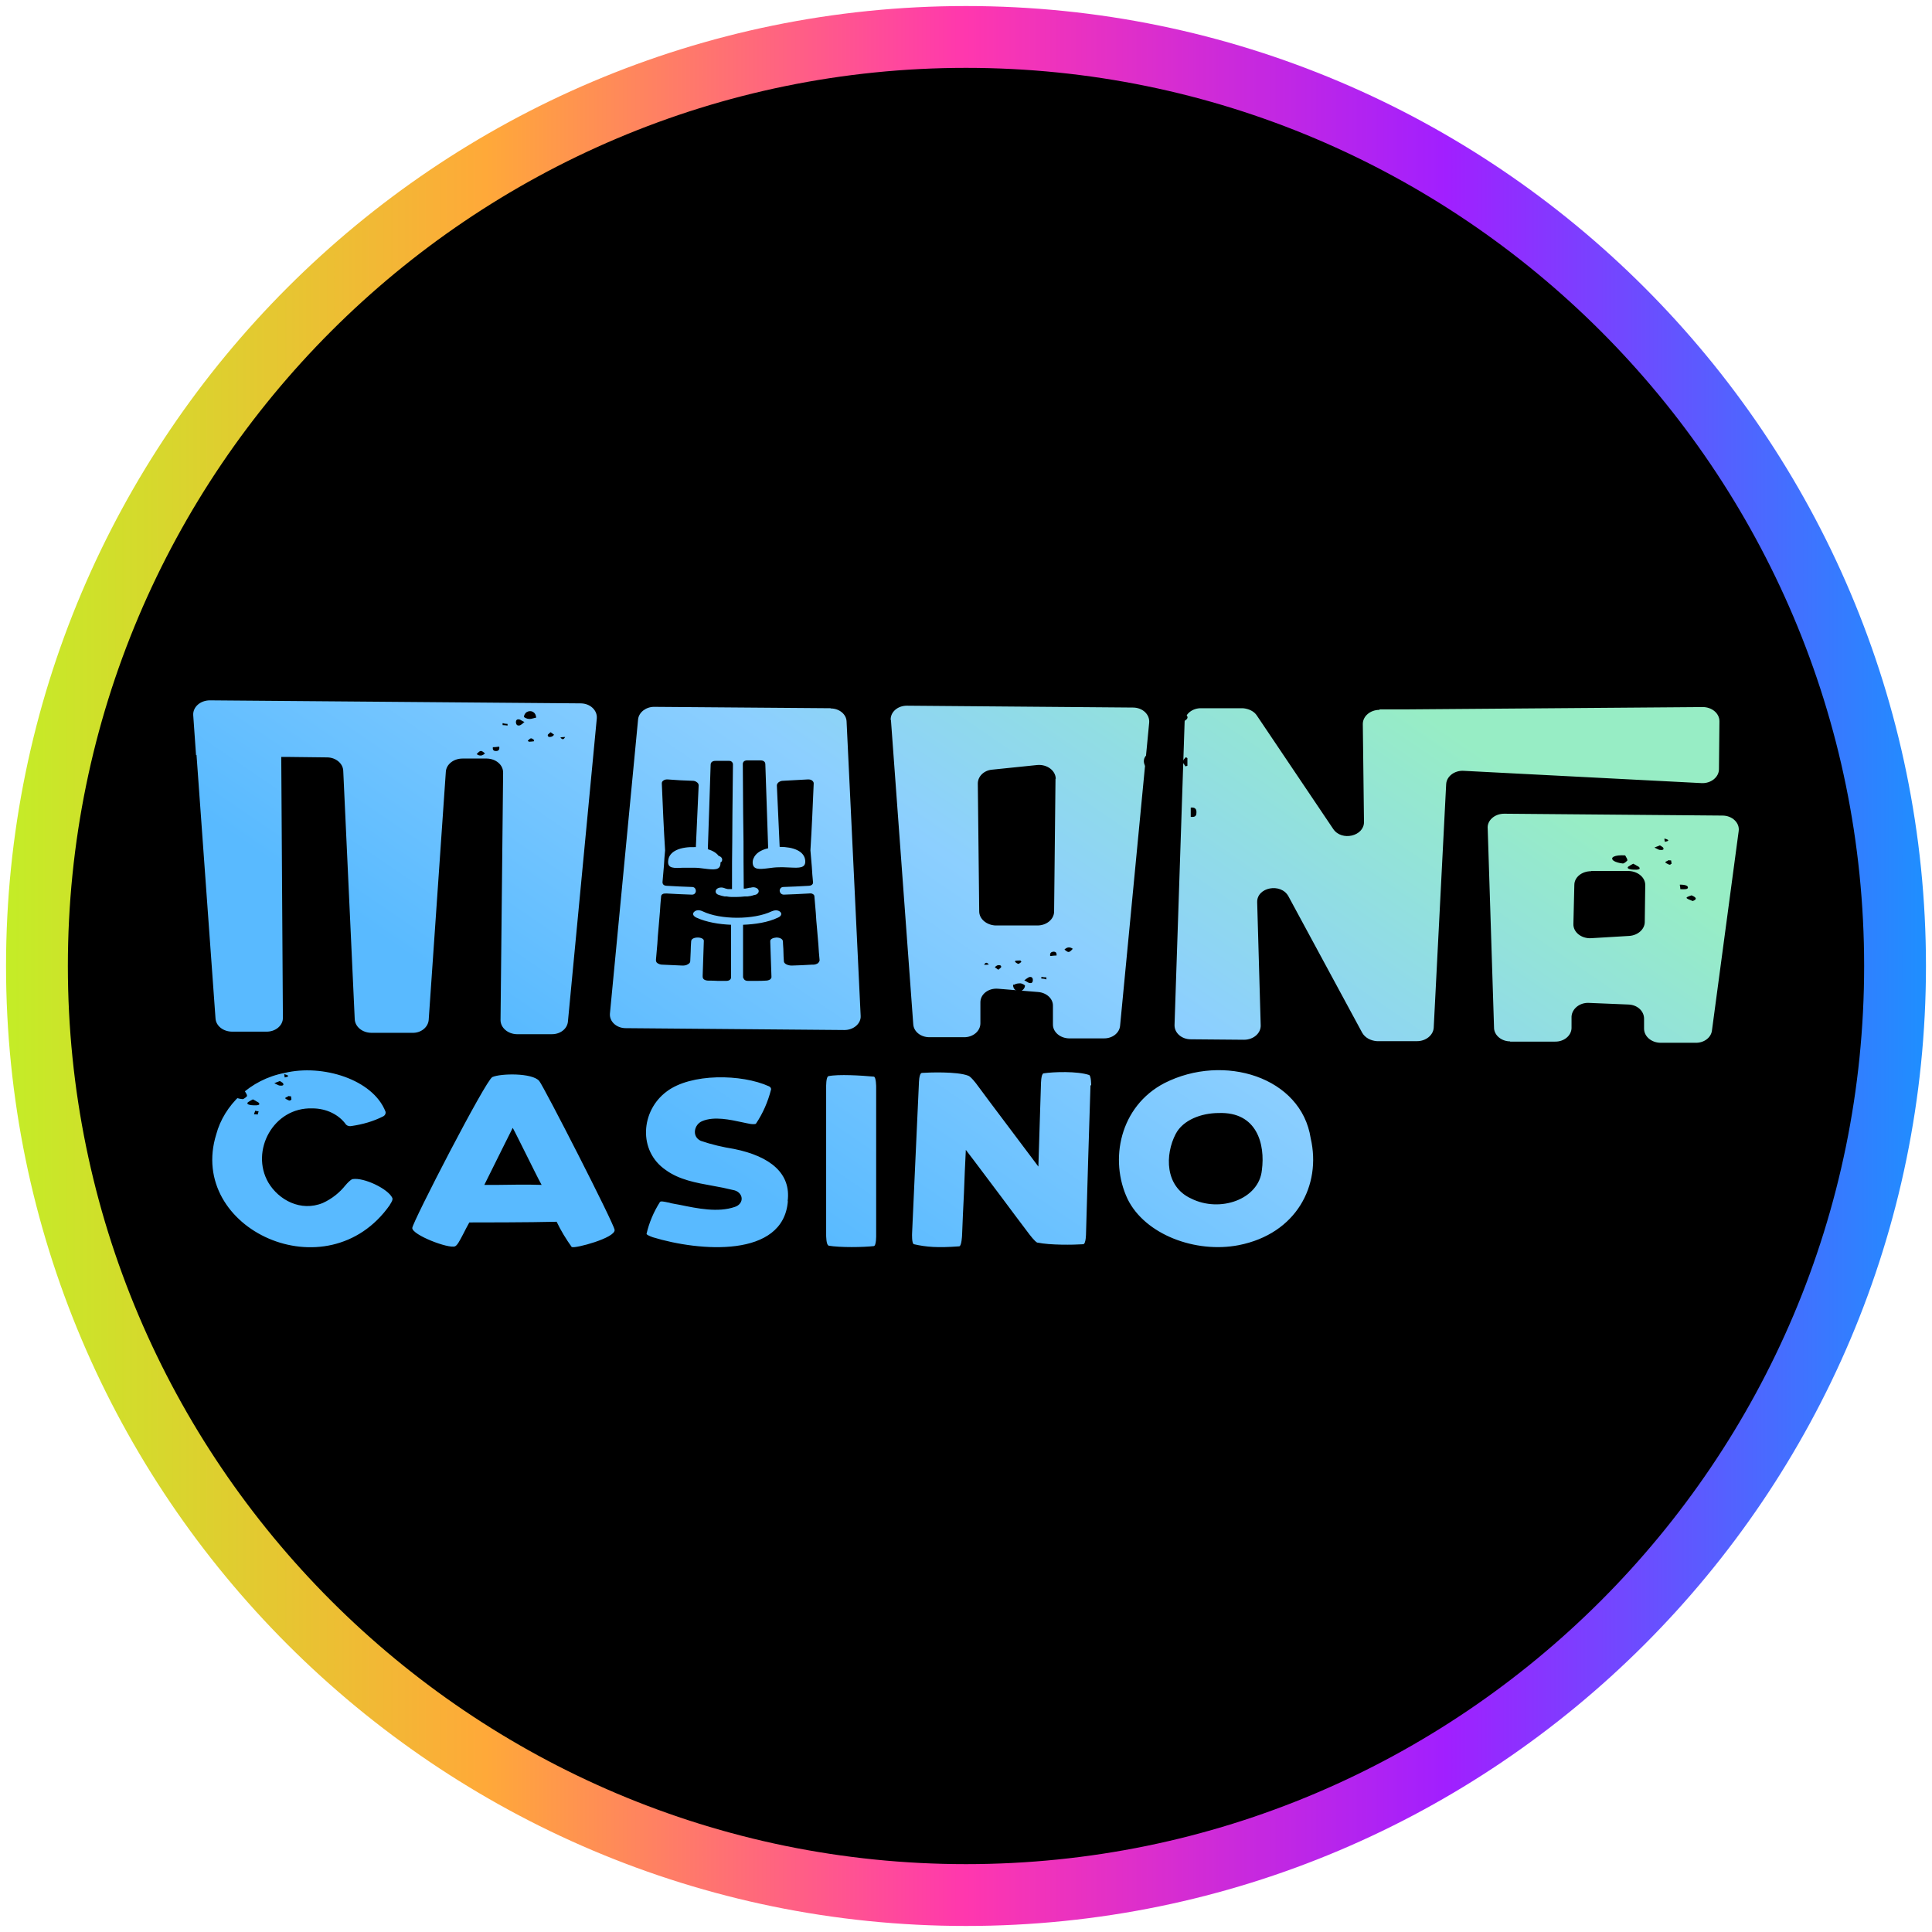 <?xml version="1.0" encoding="utf-8"?>
<svg width="80" height="80" viewBox="0 0 80 80" fill="none" xmlns="http://www.w3.org/2000/svg">
<g clip-path="url(#clip0_256_79)">
<path d="M40 78.47C61.246 78.47 78.47 61.247 78.47 40C78.47 18.754 61.246 1.53 40 1.53C18.754 1.53 1.53 18.754 1.53 40C1.53 61.247 18.754 78.47 40 78.47Z" fill="black"/>
<path d="M40 79.75C18.08 79.75 0.25 61.92 0.25 40C0.25 18.08 18.08 0.25 40 0.25C61.92 0.25 79.75 18.08 79.75 40C79.75 61.92 61.92 79.75 40 79.75ZM40 2.81C19.49 2.81 2.81 19.49 2.81 40C2.81 60.51 19.49 77.19 40 77.19C60.51 77.19 77.19 60.51 77.19 40C77.19 19.49 60.51 2.81 40 2.81Z" fill="url(#paint0_linear_256_79)"/>
<path fill-rule="evenodd" clip-rule="evenodd" d="M8.137 31.256L8.924 42.171C8.944 42.478 9.235 42.709 9.595 42.718H11.024C11.403 42.728 11.714 42.469 11.714 42.152L11.646 31.342H11.85L13.542 31.362C13.902 31.362 14.203 31.611 14.213 31.918L14.689 42.209C14.708 42.517 15 42.757 15.36 42.766H17.061C17.421 42.785 17.722 42.545 17.751 42.238L18.461 31.957C18.48 31.65 18.782 31.41 19.151 31.41H20.162C20.541 31.419 20.843 31.678 20.833 32.005L20.726 42.238C20.726 42.555 21.027 42.814 21.397 42.824H22.835C23.195 42.833 23.487 42.603 23.516 42.306L24.712 29.749C24.741 29.413 24.439 29.125 24.041 29.125L8.691 29C8.293 29 7.981 29.278 8.001 29.614L8.118 31.275L8.137 31.256ZM36.892 29.816L37.816 42.411C37.835 42.718 38.127 42.949 38.486 42.949H39.906C40.285 42.958 40.596 42.699 40.596 42.373V41.518C40.586 41.173 40.926 40.904 41.335 40.942L42.987 41.077C43.337 41.105 43.609 41.355 43.6 41.653V42.411C43.59 42.728 43.891 42.987 44.261 42.997H45.699C46.059 43.006 46.351 42.776 46.38 42.478L47.585 29.922C47.614 29.586 47.313 29.298 46.914 29.298L37.553 29.221C37.164 29.221 36.863 29.49 36.882 29.816H36.892ZM43.706 32.245L43.648 37.745C43.648 38.062 43.337 38.322 42.958 38.322H41.218C40.849 38.302 40.547 38.053 40.547 37.736L40.489 32.446C40.489 32.149 40.742 31.899 41.082 31.87L42.948 31.678C43.357 31.64 43.716 31.909 43.716 32.254L43.706 32.245ZM57.122 29.374H58.21L70.508 29.278C70.887 29.278 71.198 29.538 71.198 29.864L71.178 31.851C71.178 32.178 70.848 32.446 70.459 32.427L60.602 31.918C60.223 31.899 59.902 32.149 59.883 32.466L59.367 42.555C59.348 42.862 59.047 43.112 58.677 43.112H57.015C56.752 43.093 56.519 42.968 56.402 42.757L53.35 37.112C53.039 36.545 52.038 36.737 52.057 37.361L52.203 42.459C52.212 42.785 51.901 43.054 51.513 43.054L49.306 43.035C48.927 43.035 48.625 42.766 48.635 42.44L49.053 29.883C49.063 29.566 49.374 29.317 49.743 29.326H51.464C51.707 29.346 51.931 29.451 52.047 29.634L55.207 34.328C55.557 34.846 56.48 34.626 56.48 34.04L56.431 29.979C56.431 29.653 56.743 29.394 57.122 29.394V29.374ZM62.527 43.131H64.383C64.753 43.141 65.064 42.891 65.074 42.574V42.094C65.093 41.768 65.414 41.509 65.793 41.528L67.426 41.595C67.796 41.605 68.077 41.864 68.077 42.181V42.593C68.077 42.91 68.369 43.169 68.748 43.179H70.206C70.556 43.189 70.848 42.968 70.887 42.68L71.995 34.414C72.044 34.078 71.733 33.771 71.324 33.771L62.284 33.694C61.885 33.694 61.564 33.982 61.603 34.318L61.866 42.593C61.895 42.891 62.186 43.121 62.536 43.121L62.527 43.131ZM65.89 36.066H67.455C67.834 36.085 68.136 36.344 68.126 36.661L68.106 38.178C68.106 38.475 67.825 38.725 67.475 38.754L65.88 38.849C65.482 38.869 65.142 38.6 65.151 38.264L65.19 36.642C65.19 36.325 65.501 36.075 65.88 36.075L65.89 36.066ZM34.403 29.336C34.753 29.336 35.045 29.576 35.055 29.874L35.638 42.066C35.657 42.382 35.346 42.651 34.967 42.651L25.907 42.574C25.528 42.574 25.227 42.296 25.256 41.969L26.422 29.787C26.451 29.499 26.743 29.269 27.083 29.269L34.394 29.326L34.403 29.336ZM33.684 39.944C33.752 39.944 33.82 39.915 33.869 39.886C33.869 39.886 33.947 39.809 33.937 39.752C33.917 39.541 33.898 39.33 33.888 39.118C33.869 38.888 33.849 38.667 33.83 38.437C33.81 38.225 33.791 38.014 33.781 37.803C33.762 37.573 33.742 37.352 33.723 37.121C33.723 37.083 33.703 37.045 33.665 37.026C33.626 36.997 33.577 36.987 33.499 36.997C33.149 37.016 32.809 37.035 32.459 37.045C32.352 37.045 32.294 36.968 32.284 36.891C32.284 36.814 32.333 36.728 32.44 36.728C32.78 36.718 33.13 36.699 33.47 36.68C33.538 36.68 33.597 36.661 33.626 36.632C33.655 36.603 33.674 36.565 33.665 36.526C33.645 36.315 33.626 36.104 33.616 35.893C33.597 35.662 33.577 35.441 33.558 35.211C33.616 34.28 33.655 33.358 33.694 32.437C33.694 32.379 33.655 32.341 33.616 32.312C33.577 32.283 33.519 32.274 33.461 32.274C33.111 32.293 32.761 32.312 32.411 32.331C32.352 32.331 32.284 32.36 32.245 32.389C32.197 32.427 32.168 32.475 32.168 32.523C32.187 32.946 32.206 33.368 32.226 33.79C32.245 34.213 32.265 34.645 32.284 35.067C32.848 35.067 33.315 35.24 33.344 35.643C33.363 35.95 33.101 35.941 32.712 35.922C32.576 35.922 32.43 35.902 32.265 35.912C32.109 35.912 31.963 35.931 31.827 35.95C31.448 35.998 31.176 36.027 31.166 35.72C31.166 35.653 31.176 35.595 31.205 35.538C31.293 35.326 31.516 35.192 31.808 35.125C31.788 34.549 31.769 33.963 31.75 33.387C31.73 32.802 31.711 32.226 31.691 31.65C31.691 31.592 31.672 31.554 31.633 31.525C31.594 31.496 31.545 31.486 31.487 31.486H30.913C30.913 31.486 30.836 31.496 30.807 31.525C30.777 31.554 30.758 31.592 30.758 31.63C30.768 33.454 30.777 34.251 30.787 34.846C30.787 35.432 30.787 35.825 30.797 36.795C30.797 36.795 30.807 36.795 30.816 36.795C30.816 36.795 30.816 36.795 30.826 36.795C30.826 36.795 30.826 36.795 30.836 36.795C30.836 36.795 30.855 36.795 30.865 36.795C30.933 36.785 31.001 36.766 31.05 36.757C31.05 36.757 31.059 36.757 31.069 36.757C31.069 36.757 31.069 36.757 31.079 36.757C31.079 36.757 31.079 36.757 31.088 36.757C31.195 36.718 31.332 36.747 31.39 36.824C31.448 36.901 31.409 36.997 31.302 37.045C31.293 37.045 31.283 37.045 31.273 37.054C31.273 37.054 31.273 37.054 31.264 37.054C31.244 37.054 31.234 37.064 31.215 37.064C31.137 37.093 31.04 37.112 30.943 37.121C30.943 37.121 30.943 37.121 30.923 37.121C30.923 37.121 30.904 37.121 30.884 37.121H30.865H30.826C30.729 37.131 30.622 37.141 30.515 37.141C30.437 37.141 30.369 37.141 30.301 37.141C30.272 37.141 30.272 37.141 30.272 37.141C30.214 37.141 30.155 37.131 30.097 37.121C30.097 37.121 30.068 37.121 30.048 37.121C30.039 37.121 30.019 37.121 30.009 37.121C29.922 37.102 29.834 37.083 29.757 37.054C29.64 37.016 29.601 36.92 29.66 36.834C29.718 36.757 29.854 36.728 29.971 36.766C30.019 36.785 30.078 36.805 30.136 36.814C30.136 36.814 30.165 36.814 30.175 36.814C30.175 36.814 30.194 36.814 30.204 36.814C30.204 36.814 30.204 36.814 30.223 36.814C30.243 36.814 30.253 36.814 30.272 36.814C30.282 36.814 30.301 36.814 30.311 36.814C30.311 35.835 30.311 35.441 30.321 34.865C30.321 34.27 30.33 33.474 30.35 31.65C30.35 31.602 30.33 31.573 30.301 31.544C30.272 31.515 30.233 31.506 30.204 31.506H29.63C29.572 31.506 29.523 31.515 29.485 31.544C29.446 31.573 29.426 31.611 29.426 31.669C29.407 32.264 29.387 32.85 29.368 33.445C29.348 34.021 29.329 34.597 29.31 35.163C29.504 35.221 29.669 35.317 29.757 35.441C29.757 35.441 29.776 35.441 29.786 35.451C29.893 35.489 29.932 35.586 29.883 35.672C29.873 35.691 29.854 35.701 29.834 35.71V35.739C29.834 36.046 29.562 36.017 29.174 35.969C29.037 35.95 28.892 35.931 28.736 35.931C28.581 35.931 28.435 35.931 28.299 35.931C27.91 35.95 27.637 35.969 27.667 35.653C27.696 35.23 28.192 35.057 28.785 35.077C28.785 35.077 28.794 35.077 28.804 35.077C28.804 35.077 28.804 35.077 28.814 35.077C28.833 34.654 28.853 34.222 28.872 33.8C28.892 33.378 28.911 32.946 28.93 32.523C28.93 32.466 28.901 32.418 28.853 32.389C28.804 32.35 28.746 32.331 28.687 32.331C28.337 32.322 27.988 32.302 27.637 32.274C27.579 32.274 27.521 32.283 27.482 32.312C27.433 32.341 27.404 32.379 27.404 32.437C27.443 33.368 27.482 34.289 27.54 35.211C27.521 35.422 27.501 35.633 27.492 35.845C27.472 36.075 27.453 36.296 27.433 36.526C27.433 36.565 27.443 36.603 27.472 36.632C27.501 36.661 27.55 36.68 27.628 36.68C27.968 36.699 28.318 36.718 28.658 36.728C28.765 36.728 28.814 36.814 28.814 36.891C28.814 36.968 28.756 37.054 28.639 37.045C28.289 37.035 27.949 37.016 27.599 36.997C27.531 36.997 27.472 36.997 27.433 37.026C27.395 37.045 27.375 37.083 27.375 37.121C27.356 37.333 27.336 37.544 27.326 37.755C27.307 37.986 27.288 38.206 27.268 38.437C27.249 38.648 27.229 38.859 27.22 39.07C27.2 39.301 27.181 39.522 27.161 39.752C27.161 39.809 27.181 39.858 27.229 39.886C27.278 39.915 27.346 39.944 27.414 39.944C27.696 39.953 27.978 39.973 28.26 39.982C28.337 39.982 28.415 39.973 28.474 39.934C28.532 39.906 28.581 39.858 28.581 39.809C28.581 39.675 28.6 39.531 28.6 39.397C28.6 39.262 28.61 39.118 28.619 38.984C28.619 38.869 28.756 38.821 28.892 38.821C29.028 38.821 29.154 38.878 29.144 38.965C29.125 39.445 29.115 39.915 29.096 40.395V40.434C29.096 40.491 29.115 40.529 29.154 40.558C29.193 40.587 29.261 40.606 29.339 40.606C29.465 40.606 29.582 40.606 29.708 40.616C29.766 40.616 29.834 40.616 29.893 40.616C29.951 40.616 30.009 40.616 30.078 40.616C30.126 40.616 30.175 40.606 30.214 40.578C30.253 40.549 30.272 40.51 30.272 40.472V38.293C29.776 38.273 29.251 38.187 28.833 37.995C28.717 37.938 28.648 37.842 28.746 37.755C28.833 37.669 28.979 37.678 29.096 37.736C29.834 38.091 31.215 38.091 31.954 37.736C32.061 37.688 32.206 37.669 32.304 37.755C32.401 37.842 32.333 37.947 32.216 37.995C31.798 38.197 31.264 38.273 30.768 38.293V40.472C30.768 40.472 30.807 40.558 30.836 40.578C30.875 40.606 30.923 40.616 30.972 40.616C31.088 40.616 31.205 40.616 31.331 40.616C31.458 40.616 31.575 40.616 31.701 40.606C31.779 40.606 31.837 40.587 31.886 40.558C31.924 40.529 31.954 40.481 31.944 40.434C31.924 39.953 31.915 39.483 31.895 39.003V38.965C31.895 38.878 32.022 38.83 32.148 38.821C32.275 38.821 32.411 38.869 32.42 38.984C32.42 39.118 32.44 39.262 32.44 39.397C32.44 39.531 32.45 39.675 32.459 39.809C32.459 39.858 32.508 39.906 32.566 39.934C32.624 39.963 32.702 39.982 32.78 39.982C33.062 39.973 33.344 39.963 33.626 39.944H33.684ZM16.147 49.889C13.561 53.585 7.738 50.888 8.954 46.971C9.274 45.771 10.353 44.696 11.792 44.427C13.338 44.053 15.438 44.686 15.963 46.03C15.982 46.107 15.943 46.193 15.855 46.232C15.457 46.433 15.02 46.558 14.563 46.625C14.475 46.645 14.388 46.625 14.329 46.568C14.038 46.155 13.513 45.896 12.939 45.896C11.316 45.838 10.353 47.662 11.112 48.968C11.539 49.688 12.453 50.187 13.367 49.813C13.746 49.64 14.067 49.381 14.31 49.073C14.31 49.073 14.31 49.073 14.32 49.064C14.358 49.016 14.514 48.843 14.601 48.824C15.068 48.747 16.069 49.227 16.244 49.601C16.273 49.669 16.225 49.765 16.147 49.88V49.889ZM23.691 51.637C23.807 51.704 25.489 51.262 25.45 50.926C25.411 50.638 22.524 45.003 22.33 44.763C22.048 44.417 20.716 44.446 20.386 44.6C20.113 44.725 17.08 50.609 17.071 50.849C17.071 51.137 18.568 51.713 18.84 51.608C18.937 51.569 19.034 51.377 19.19 51.08C19.258 50.945 19.336 50.792 19.433 50.619C19.793 50.619 21.922 50.619 23.049 50.59C23.224 50.955 23.438 51.31 23.681 51.646L23.691 51.637ZM21.785 47.797C22.028 48.277 22.271 48.785 22.427 49.064C21.854 49.045 21.134 49.054 20.629 49.064C20.356 49.064 20.142 49.064 20.055 49.064C20.58 47.998 21.231 46.702 21.231 46.702C21.338 46.894 21.552 47.336 21.785 47.797ZM32.624 49.736C32.44 52.107 28.95 51.819 27.035 51.233C26.899 51.185 26.772 51.128 26.772 51.089C26.879 50.629 27.064 50.187 27.326 49.774C27.356 49.726 27.492 49.755 27.667 49.793C27.706 49.793 27.744 49.813 27.783 49.822C27.9 49.841 28.017 49.87 28.143 49.889C28.892 50.043 29.728 50.216 30.427 49.976C30.612 49.918 30.729 49.765 30.709 49.601C30.69 49.438 30.544 49.304 30.35 49.275C30.078 49.208 29.796 49.15 29.514 49.102C28.823 48.977 28.124 48.853 27.57 48.449C26.413 47.662 26.529 45.992 27.608 45.195C28.61 44.437 30.709 44.465 31.847 44.984C31.905 45.013 31.944 45.07 31.924 45.128C31.798 45.617 31.594 46.097 31.302 46.529C31.273 46.558 31.127 46.549 31.069 46.539C30.972 46.52 30.865 46.501 30.739 46.472C30.243 46.366 29.572 46.213 29.076 46.424C28.746 46.558 28.629 47.057 29.018 47.24C29.465 47.393 29.922 47.499 30.398 47.576C31.915 47.883 32.761 48.603 32.615 49.736H32.624ZM34.297 51.579C34.802 51.665 35.755 51.646 36.182 51.598C36.289 51.589 36.28 51.147 36.28 51.147V45.013C36.28 45.013 36.28 44.59 36.182 44.581C35.667 44.533 34.715 44.475 34.306 44.561C34.199 44.581 34.209 45.013 34.209 45.013V51.147C34.209 51.147 34.209 51.55 34.306 51.569L34.297 51.579ZM45.155 44.936C45.087 46.971 45.029 49.035 44.97 51.07C44.97 51.07 44.97 51.512 44.854 51.521C44.426 51.55 43.473 51.56 42.968 51.454C42.968 51.454 42.958 51.454 42.948 51.454C42.841 51.397 42.637 51.128 42.637 51.128C42.248 50.619 41.859 50.091 41.471 49.573C40.975 48.92 40.489 48.257 39.993 47.614C39.964 48.2 39.935 48.805 39.915 49.409C39.886 50.005 39.857 50.59 39.837 51.157C39.837 51.157 39.818 51.598 39.721 51.608C38.817 51.675 38.36 51.637 37.845 51.521C37.748 51.502 37.767 51.08 37.767 51.08C37.816 50.091 37.854 49.083 37.903 48.075C37.952 47 38 45.934 38.049 44.878C38.049 44.878 38.049 44.437 38.175 44.427C38.438 44.408 39.624 44.36 40.09 44.542C40.197 44.571 40.421 44.869 40.421 44.869L40.664 45.195L40.956 45.589C41.636 46.491 42.326 47.413 42.997 48.305C43.016 47.691 43.036 47.067 43.055 46.443C43.075 45.925 43.084 45.406 43.104 44.897C43.104 44.897 43.104 44.465 43.211 44.446C43.629 44.379 44.611 44.35 45.097 44.513C45.184 44.542 45.184 44.945 45.184 44.945L45.155 44.936ZM46.691 49.649C47.41 51.118 49.5 51.905 51.289 51.56C53.69 51.089 54.721 49.073 54.273 47.134C53.885 44.6 50.677 43.601 48.217 44.849C46.37 45.809 45.923 48.027 46.691 49.649ZM48.684 46.952C48.985 46.376 49.743 46.088 50.463 46.088C52.047 46.03 52.397 47.374 52.251 48.459C52.125 49.669 50.511 50.225 49.325 49.63C48.227 49.131 48.237 47.806 48.684 46.952Z" fill="url(#paint1_linear_256_79)"/>
<path fill-rule="evenodd" clip-rule="evenodd" d="M22.101 29.739C22.032 29.758 21.963 29.778 21.894 29.768C21.825 29.768 21.697 29.709 21.697 29.68C21.697 29.611 21.746 29.522 21.815 29.483C21.992 29.384 22.199 29.493 22.199 29.719C22.169 29.719 22.13 29.729 22.101 29.739ZM21.638 29.965C21.638 29.965 21.559 30.024 21.529 30.034C21.421 30.064 21.372 30.005 21.362 29.916C21.362 29.847 21.382 29.778 21.48 29.788C21.52 29.788 21.569 29.817 21.618 29.847C21.648 29.867 21.677 29.877 21.717 29.896C21.687 29.916 21.657 29.945 21.638 29.965ZM20.082 31.196C19.915 31.058 19.895 31.058 19.738 31.226C19.856 31.314 19.974 31.304 20.082 31.196ZM20.535 31.098C20.417 31.098 20.397 31.029 20.407 30.94C20.486 30.94 20.565 30.93 20.643 30.92H20.673C20.693 31.038 20.643 31.098 20.545 31.098H20.535ZM21.884 30.694C21.884 30.694 21.884 30.704 21.894 30.713C21.963 30.713 22.041 30.704 22.11 30.694C22.11 30.694 22.11 30.684 22.11 30.674C22.11 30.674 22.11 30.654 22.12 30.645C22.11 30.645 22.091 30.625 22.081 30.615C22.051 30.595 22.012 30.566 21.983 30.576C21.953 30.576 21.923 30.605 21.894 30.635C21.884 30.645 21.864 30.654 21.855 30.664C21.855 30.664 21.864 30.684 21.874 30.694H21.884ZM22.918 30.457C22.918 30.457 22.869 30.497 22.829 30.507C22.76 30.526 22.681 30.526 22.681 30.438C22.681 30.418 22.711 30.398 22.741 30.369C22.76 30.349 22.78 30.339 22.8 30.32C22.819 30.339 22.849 30.349 22.869 30.369C22.869 30.369 22.928 30.408 22.947 30.428C22.938 30.428 22.918 30.448 22.908 30.457H22.918ZM20.84 29.945C20.84 29.945 20.821 29.945 20.811 29.945C20.811 29.955 20.811 29.965 20.811 29.985C20.811 29.985 20.811 30.014 20.811 30.024C20.88 30.024 20.949 30.034 21.017 30.044C21.017 30.044 21.017 30.044 21.017 30.034C21.017 30.005 21.017 29.975 21.017 29.975C20.959 29.975 20.909 29.965 20.85 29.955L20.84 29.945ZM23.4 30.517C23.312 30.517 23.253 30.526 23.203 30.536C23.282 30.635 23.341 30.635 23.4 30.517Z" fill="black"/>
<path fill-rule="evenodd" clip-rule="evenodd" d="M42.039 40.746C42.108 40.727 42.177 40.717 42.246 40.717C42.315 40.717 42.443 40.786 42.443 40.816C42.443 40.884 42.384 40.973 42.325 41.012C42.147 41.111 41.941 40.993 41.95 40.776C41.98 40.776 42.019 40.766 42.049 40.756L42.039 40.746ZM42.502 40.53C42.502 40.53 42.581 40.471 42.61 40.461C42.718 40.431 42.768 40.49 42.768 40.579C42.768 40.648 42.748 40.717 42.65 40.707C42.61 40.707 42.561 40.678 42.512 40.648C42.482 40.628 42.453 40.609 42.413 40.599C42.443 40.579 42.472 40.55 42.492 40.53H42.502ZM44.077 39.319C44.245 39.457 44.264 39.457 44.422 39.289C44.304 39.201 44.186 39.211 44.077 39.319ZM43.624 39.407C43.742 39.407 43.752 39.476 43.752 39.565C43.674 39.565 43.595 39.575 43.516 39.585H43.486C43.467 39.467 43.516 39.417 43.624 39.407ZM42.266 39.791C42.266 39.791 42.266 39.782 42.256 39.772C42.187 39.772 42.108 39.772 42.039 39.782C42.039 39.782 42.039 39.791 42.039 39.801C42.039 39.801 42.039 39.821 42.029 39.831C42.039 39.831 42.059 39.85 42.069 39.86C42.069 39.86 42.138 39.91 42.167 39.91C42.197 39.91 42.226 39.88 42.256 39.86C42.256 39.86 42.285 39.841 42.295 39.831C42.295 39.831 42.285 39.811 42.275 39.801L42.266 39.791ZM41.222 40.018C41.222 40.018 41.281 39.978 41.31 39.969C41.379 39.959 41.458 39.959 41.458 40.038C41.458 40.057 41.429 40.077 41.399 40.106C41.379 40.116 41.36 40.136 41.34 40.156C41.32 40.136 41.291 40.126 41.271 40.106C41.242 40.087 41.212 40.067 41.192 40.047C41.202 40.047 41.222 40.028 41.232 40.018H41.222ZM43.299 40.55C43.299 40.55 43.319 40.55 43.329 40.55C43.329 40.54 43.329 40.53 43.329 40.51C43.329 40.5 43.329 40.481 43.329 40.471C43.26 40.471 43.191 40.461 43.122 40.451C43.122 40.451 43.122 40.451 43.122 40.461C43.122 40.461 43.112 40.52 43.122 40.52C43.181 40.52 43.23 40.53 43.29 40.54L43.299 40.55ZM40.749 39.949C40.838 39.949 40.897 39.949 40.946 39.939C40.867 39.841 40.808 39.841 40.749 39.949Z" fill="black"/>
<path fill-rule="evenodd" clip-rule="evenodd" d="M67.334 35.489C67.364 35.538 67.393 35.587 67.383 35.636C67.383 35.636 67.255 35.764 67.196 35.755C67.068 35.745 66.891 35.696 66.822 35.646C66.635 35.508 66.861 35.39 67.295 35.42C67.304 35.44 67.324 35.469 67.334 35.489ZM67.748 35.833C67.816 35.863 67.866 35.892 67.885 35.922C67.935 36.001 67.816 36.02 67.649 36.011C67.511 36.011 67.373 35.971 67.403 35.912C67.413 35.883 67.462 35.863 67.521 35.824C67.551 35.804 67.59 35.784 67.629 35.764C67.679 35.794 67.718 35.814 67.757 35.833H67.748ZM70.042 37.074C69.756 37.172 69.766 37.182 70.091 37.31C70.278 37.241 70.258 37.163 70.042 37.074ZM69.894 36.749C69.894 36.828 69.756 36.828 69.579 36.818C69.579 36.759 69.569 36.71 69.559 36.651V36.631C69.796 36.631 69.894 36.68 69.894 36.749ZM69.185 35.774C69.185 35.774 69.205 35.774 69.215 35.774C69.215 35.725 69.205 35.676 69.195 35.627C69.185 35.627 69.175 35.627 69.156 35.627C69.156 35.627 69.126 35.627 69.106 35.617C69.087 35.617 69.067 35.636 69.047 35.646C68.998 35.666 68.959 35.686 68.959 35.705C68.959 35.725 69.008 35.755 69.057 35.774C69.077 35.784 69.106 35.794 69.116 35.804C69.116 35.804 69.156 35.804 69.165 35.804L69.185 35.774ZM68.781 35.036C68.781 35.036 68.86 35.075 68.87 35.105C68.9 35.154 68.89 35.213 68.732 35.193C68.693 35.193 68.653 35.164 68.604 35.144C68.604 35.144 68.545 35.115 68.506 35.095C68.545 35.085 68.575 35.065 68.604 35.056C68.604 35.056 68.693 35.026 68.732 35.006C68.752 35.016 68.772 35.026 68.791 35.036H68.781ZM67.718 36.257C67.718 36.257 67.688 36.336 67.679 36.365C67.679 36.365 67.679 36.375 67.679 36.385C67.698 36.385 67.728 36.385 67.748 36.385C67.748 36.385 67.807 36.385 67.826 36.395C67.826 36.395 67.856 36.306 67.866 36.257H67.836C67.787 36.247 67.718 36.237 67.718 36.237V36.257ZM68.919 34.721C68.919 34.78 68.929 34.819 68.939 34.858C69.126 34.819 69.136 34.78 68.919 34.721Z" fill="black"/>
<path fill-rule="evenodd" clip-rule="evenodd" d="M47.819 31.61C47.829 31.511 47.819 31.413 47.799 31.314C47.799 31.265 47.779 31.226 47.779 31.176C47.464 31.157 47.277 31.422 47.405 31.688C47.455 31.787 47.573 31.866 47.671 31.875C47.711 31.875 47.809 31.708 47.829 31.61H47.819ZM48.154 32.151C48.154 32.102 48.114 32.053 48.065 31.984C48.035 31.944 48.016 31.905 47.976 31.866C47.947 31.915 47.917 31.964 47.888 31.994C47.839 32.062 47.799 32.121 47.789 32.181C47.76 32.318 47.858 32.368 47.967 32.368C48.085 32.368 48.173 32.299 48.154 32.151ZM49.542 33.657C49.542 33.825 49.434 33.835 49.306 33.825C49.306 33.707 49.306 33.598 49.306 33.48V33.441C49.483 33.421 49.552 33.5 49.542 33.648V33.657ZM49.138 31.718C49.138 31.718 49.158 31.718 49.168 31.708C49.168 31.6 49.168 31.501 49.168 31.393C49.168 31.393 49.148 31.383 49.138 31.373C49.138 31.373 49.118 31.363 49.099 31.354C49.089 31.373 49.069 31.393 49.05 31.413C49.01 31.452 48.981 31.501 48.981 31.541C48.981 31.59 49.01 31.629 49.05 31.678C49.05 31.678 49.079 31.718 49.089 31.738C49.089 31.738 49.118 31.718 49.128 31.718H49.138ZM48.922 30.231C48.922 30.231 48.971 30.31 48.981 30.359C48.99 30.448 48.981 30.576 48.862 30.556C48.833 30.556 48.803 30.517 48.774 30.457C48.754 30.428 48.734 30.398 48.705 30.369C48.734 30.339 48.754 30.31 48.784 30.28C48.823 30.241 48.853 30.201 48.882 30.172C48.892 30.192 48.902 30.211 48.922 30.231ZM47.947 33.096C47.947 33.096 47.947 33.126 47.947 33.136C47.967 33.136 47.976 33.136 47.996 33.145C48.016 33.145 48.035 33.145 48.055 33.155C48.075 33.057 48.085 32.968 48.104 32.87C48.104 32.87 48.094 32.87 48.085 32.87C48.045 32.87 47.996 32.85 47.996 32.85C47.976 32.929 47.967 33.008 47.947 33.086V33.096ZM49.059 29.561C49.059 29.68 49.059 29.768 49.059 29.847C49.207 29.749 49.217 29.66 49.059 29.561Z" fill="black"/>
<path fill-rule="evenodd" clip-rule="evenodd" d="M10.177 45.246C10.207 45.296 10.236 45.345 10.226 45.394C10.226 45.394 10.098 45.522 10.039 45.512C9.911 45.502 9.734 45.453 9.665 45.404C9.478 45.266 9.704 45.148 10.138 45.178C10.147 45.197 10.157 45.227 10.177 45.246ZM10.591 45.591C10.659 45.621 10.709 45.65 10.728 45.68C10.778 45.758 10.659 45.778 10.492 45.768C10.354 45.768 10.216 45.729 10.246 45.67C10.256 45.64 10.305 45.621 10.364 45.581C10.394 45.562 10.433 45.542 10.472 45.522C10.522 45.552 10.561 45.571 10.6 45.591H10.591ZM12.895 46.832C12.609 46.93 12.619 46.94 12.944 47.068C13.131 46.999 13.111 46.92 12.895 46.832ZM12.747 46.507C12.747 46.586 12.609 46.586 12.432 46.576C12.432 46.517 12.422 46.467 12.412 46.408V46.389C12.648 46.389 12.747 46.438 12.747 46.507ZM12.038 45.542C12.038 45.542 12.058 45.542 12.067 45.542C12.067 45.493 12.058 45.443 12.048 45.394C12.038 45.394 12.028 45.394 12.008 45.394C12.008 45.394 11.979 45.394 11.959 45.384C11.939 45.384 11.92 45.404 11.9 45.414C11.851 45.434 11.811 45.453 11.811 45.473C11.811 45.493 11.861 45.522 11.91 45.542C11.93 45.552 11.959 45.562 11.969 45.571C11.969 45.571 12.008 45.571 12.018 45.571L12.038 45.542ZM11.634 44.794C11.634 44.794 11.713 44.833 11.723 44.862C11.752 44.912 11.742 44.971 11.585 44.951C11.546 44.951 11.506 44.922 11.457 44.902C11.457 44.902 11.398 44.872 11.358 44.853C11.398 44.843 11.427 44.823 11.457 44.813C11.457 44.813 11.546 44.784 11.585 44.764C11.605 44.774 11.624 44.784 11.644 44.794H11.634ZM10.561 46.014C10.561 46.014 10.531 46.093 10.522 46.123C10.522 46.123 10.522 46.133 10.522 46.142C10.541 46.142 10.571 46.142 10.591 46.142C10.591 46.142 10.65 46.142 10.669 46.152C10.669 46.152 10.699 46.064 10.709 46.014H10.679C10.63 46.005 10.561 45.995 10.561 45.995V46.014ZM11.772 44.478C11.772 44.538 11.782 44.577 11.792 44.616C11.979 44.577 11.989 44.538 11.772 44.478Z" fill="black"/>
</g>
<defs>
<linearGradient id="paint0_linear_256_79" x1="0.25" y1="40" x2="79.75" y2="40" gradientUnits="userSpaceOnUse">
<stop stop-color="#C4ED27"/>
<stop offset="0.25" stop-color="#FFA939"/>
<stop offset="0.5" stop-color="#FF37AE"/>
<stop offset="0.75" stop-color="#A11FFF"/>
<stop offset="1" stop-color="#1E8FFF"/>
</linearGradient>
<linearGradient id="paint1_linear_256_79" x1="30.476" y1="48.891" x2="48.577" y2="22.394" gradientUnits="userSpaceOnUse">
<stop stop-color="#59BAFF"/>
<stop offset="0.5" stop-color="#8CCFFF"/>
<stop offset="1" stop-color="#97EDC5"/>
</linearGradient>
<clipPath id="clip0_256_79">
<rect width="80" height="80" fill="white"/>
</clipPath>
</defs>
</svg>

